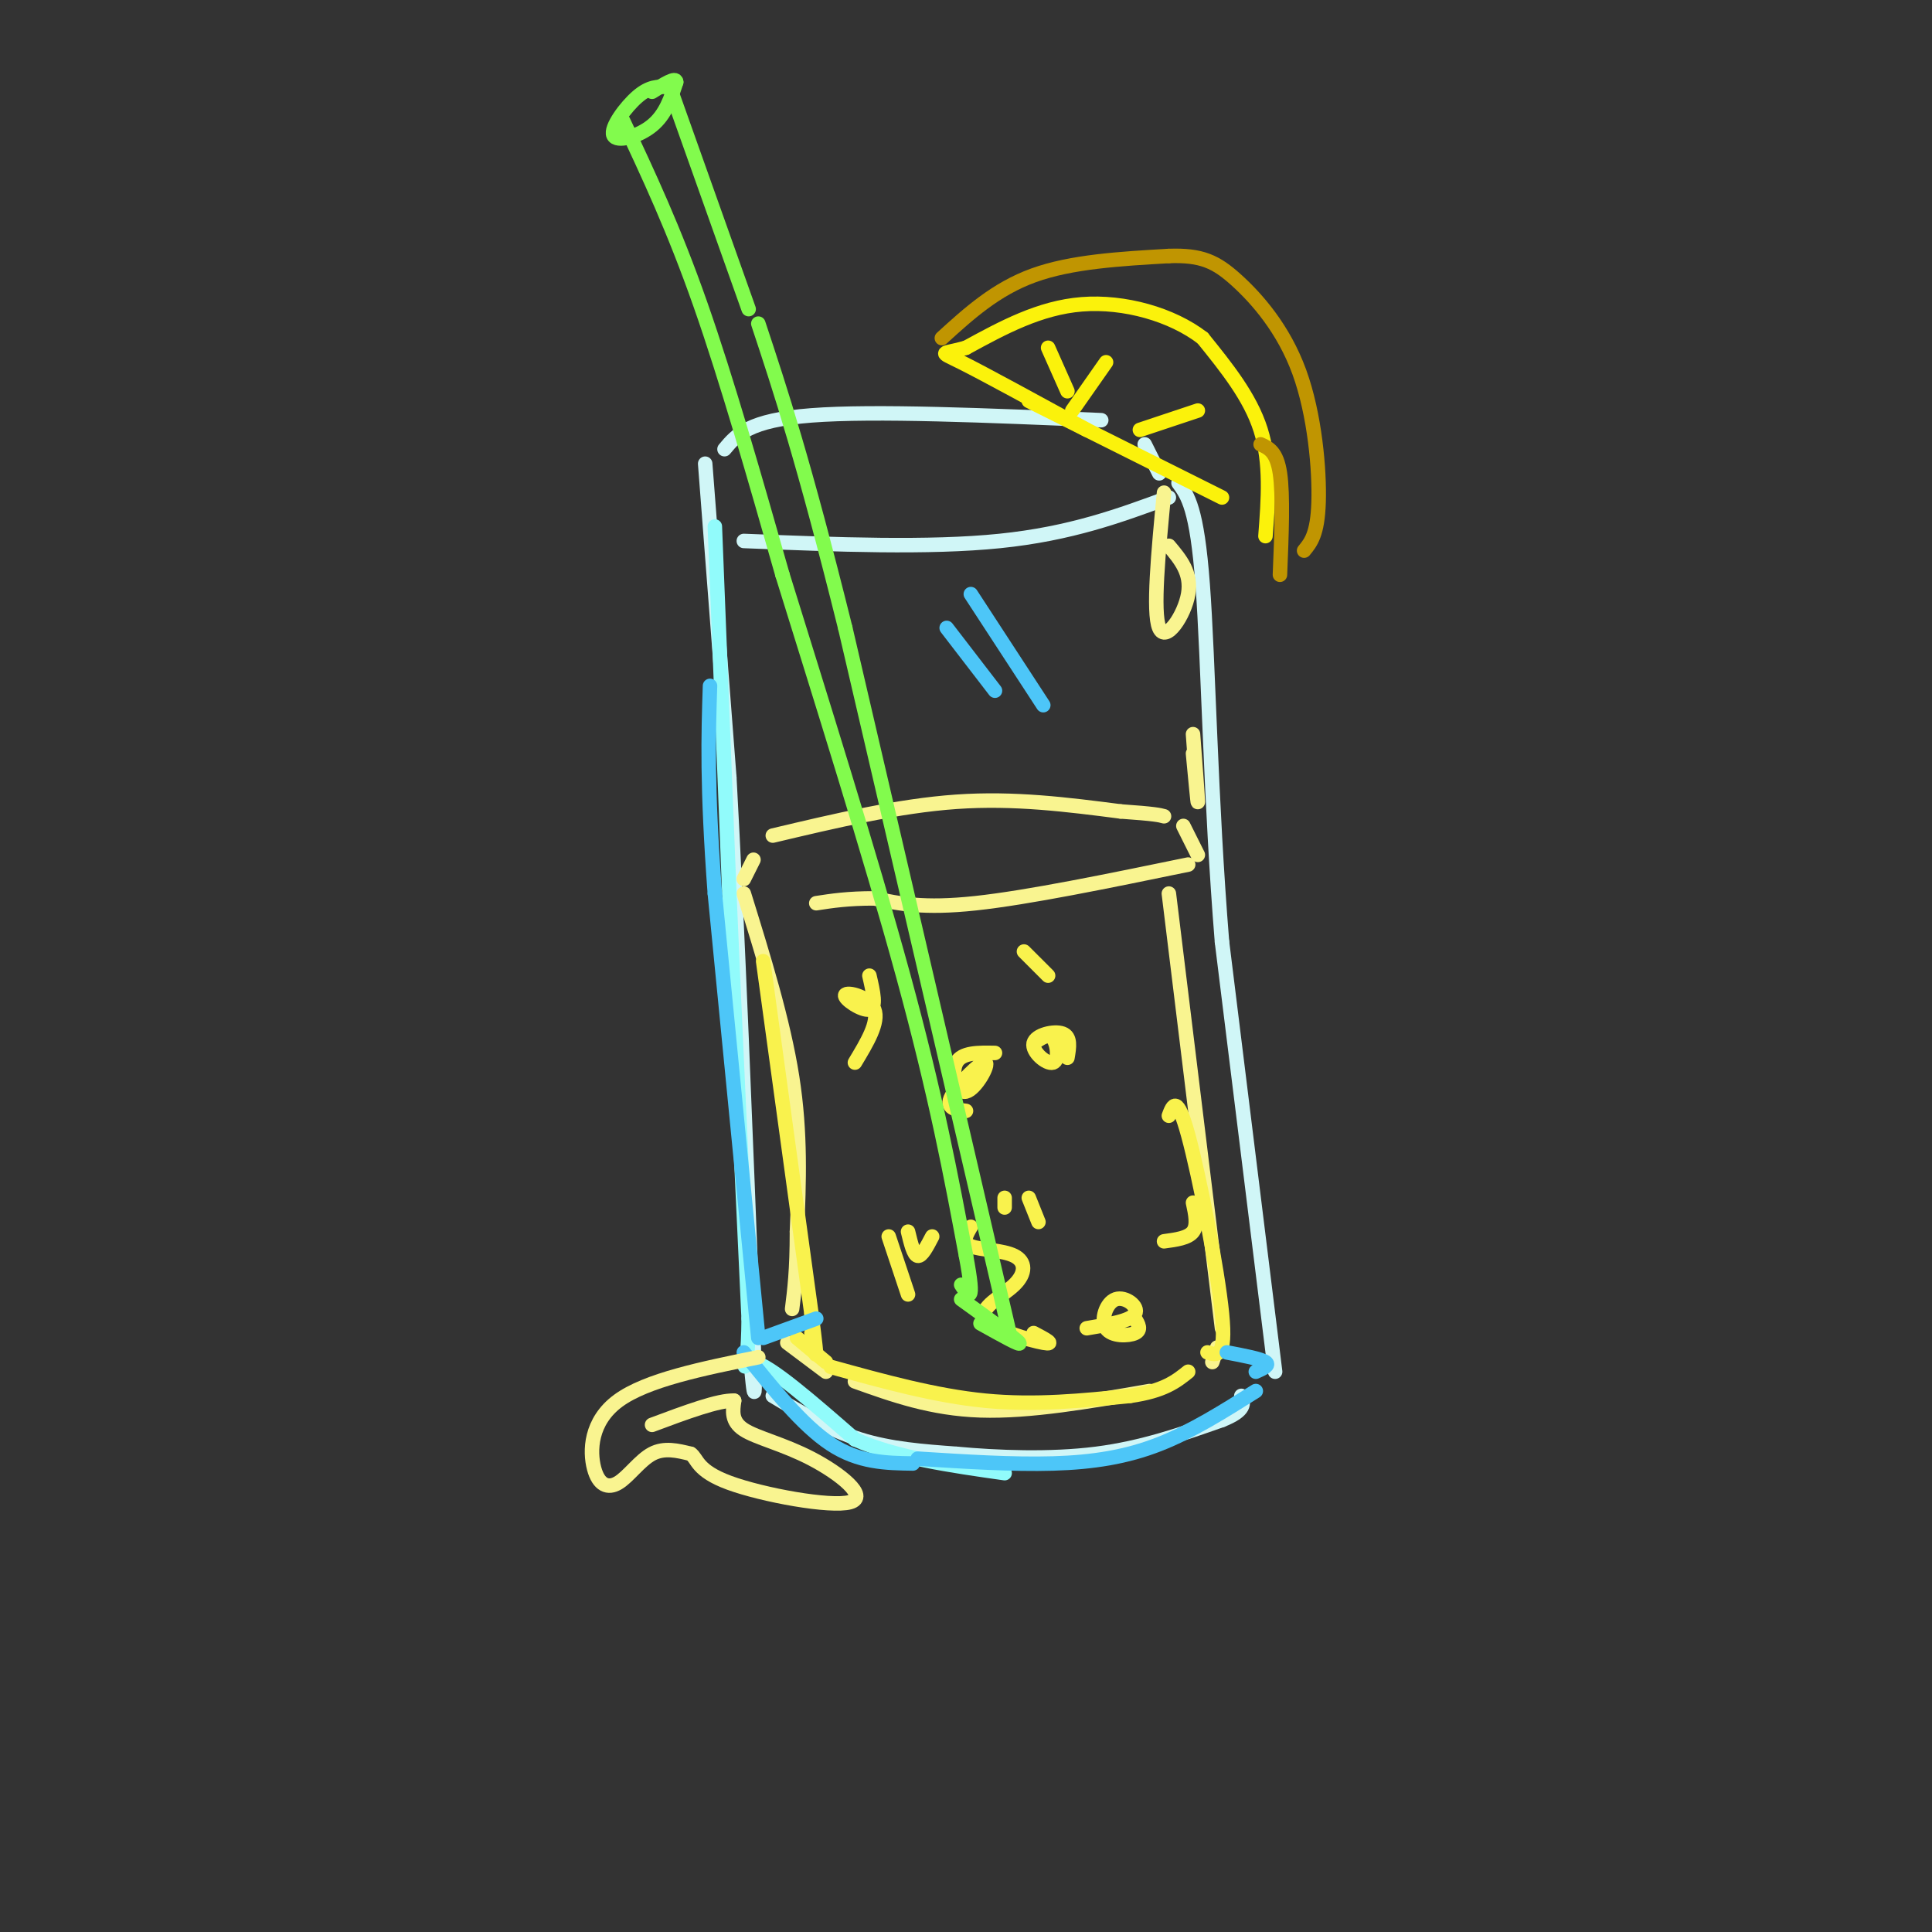 <svg viewBox='0 0 400 400' version='1.1' xmlns='http://www.w3.org/2000/svg' xmlns:xlink='http://www.w3.org/1999/xlink'><rect x="0" y="0" width="400" height="400" fill="#333333" stroke="none"/><g fill='none' stroke='rgb(208,246,247)' stroke-width='3' stroke-linecap='round' stroke-linejoin='round'><path d='M146,96c0.000,0.000 5.000,65.000 5,65'/><path d='M151,161c1.667,30.167 3.333,73.083 5,116'/><path d='M156,277c0.667,19.333 -0.167,9.667 -1,0'/><path d='M160,289c5.833,3.500 11.667,7.000 18,9c6.333,2.000 13.167,2.500 20,3'/><path d='M198,301c8.400,0.778 19.400,1.222 29,0c9.600,-1.222 17.800,-4.111 26,-7'/><path d='M253,294c5.000,-2.000 4.500,-3.500 4,-5'/><path d='M264,284c0.000,0.000 -11.000,-89.000 -11,-89'/><path d='M253,195c-2.378,-29.356 -2.822,-58.244 -4,-74c-1.178,-15.756 -3.089,-18.378 -5,-21'/><path d='M150,93c2.500,-3.000 5.000,-6.000 18,-7c13.000,-1.000 36.500,0.000 60,1'/><path d='M237,92c0.000,0.000 3.000,6.000 3,6'/><path d='M242,103c-10.167,3.750 -20.333,7.500 -35,9c-14.667,1.500 -33.833,0.750 -53,0'/></g>
<g fill='none' stroke='rgb(249,244,144)' stroke-width='3' stroke-linecap='round' stroke-linejoin='round'><path d='M154,182c0.000,0.000 2.000,-4.000 2,-4'/><path d='M160,173c13.000,-3.083 26.000,-6.167 38,-7c12.000,-0.833 23.000,0.583 34,2'/><path d='M232,168c7.167,0.500 8.083,0.750 9,1'/><path d='M245,171c0.000,0.000 3.000,6.000 3,6'/><path d='M246,179c-16.583,3.417 -33.167,6.833 -44,8c-10.833,1.167 -15.917,0.083 -21,-1'/><path d='M181,186c-5.500,0.000 -8.750,0.500 -12,1'/><path d='M154,185c4.083,13.167 8.167,26.333 10,38c1.833,11.667 1.417,21.833 1,32'/><path d='M165,255c0.000,8.000 -0.500,12.000 -1,16'/><path d='M163,278c0.000,0.000 8.000,6.000 8,6'/><path d='M177,286c7.917,2.833 15.833,5.667 26,6c10.167,0.333 22.583,-1.833 35,-4'/><path d='M251,282c0.000,0.000 1.000,-3.000 1,-3'/><path d='M253,275c0.000,0.000 -11.000,-90.000 -11,-90'/></g>
<g fill='none' stroke='rgb(249,242,77)' stroke-width='3' stroke-linecap='round' stroke-linejoin='round'><path d='M158,199c0.000,0.000 10.000,73.000 10,73'/><path d='M168,272c1.667,12.833 0.833,8.417 0,4'/><path d='M165,277c0.000,0.000 6.000,5.000 6,5'/><path d='M172,283c10.833,3.000 21.667,6.000 32,7c10.333,1.000 20.167,0.000 30,-1'/><path d='M234,289c7.000,-1.000 9.500,-3.000 12,-5'/><path d='M250,280c1.956,0.644 3.911,1.289 3,-8c-0.911,-9.289 -4.689,-28.511 -7,-37c-2.311,-8.489 -3.156,-6.244 -4,-4'/><path d='M247,249c0.500,2.333 1.000,4.667 0,6c-1.000,1.333 -3.500,1.667 -6,2'/><path d='M215,253c0.000,0.000 -2.000,-5.000 -2,-5'/><path d='M221,219c0.372,-2.177 0.743,-4.354 -1,-5c-1.743,-0.646 -5.601,0.239 -6,2c-0.399,1.761 2.662,4.397 4,4c1.338,-0.397 0.954,-3.828 0,-5c-0.954,-1.172 -2.477,-0.086 -4,1'/><path d='M188,268c0.000,0.000 -4.000,-12.000 -4,-12'/><path d='M193,256c-1.083,2.083 -2.167,4.167 -3,4c-0.833,-0.167 -1.417,-2.583 -2,-5'/><path d='M235,273c0.692,1.180 1.384,2.360 0,3c-1.384,0.640 -4.845,0.738 -6,-1c-1.155,-1.738 -0.003,-5.314 2,-6c2.003,-0.686 4.858,1.518 4,3c-0.858,1.482 -5.429,2.241 -10,3'/><path d='M177,220c2.518,-4.179 5.036,-8.357 4,-11c-1.036,-2.643 -5.625,-3.750 -6,-3c-0.375,0.750 3.464,3.357 5,3c1.536,-0.357 0.768,-3.679 0,-7'/><path d='M212,197c0.000,0.000 5.000,5.000 5,5'/><path d='M214,276c2.367,1.245 4.734,2.491 2,2c-2.734,-0.491 -10.570,-2.717 -12,-5c-1.430,-2.283 3.544,-4.622 6,-7c2.456,-2.378 2.392,-4.794 0,-6c-2.392,-1.206 -7.112,-1.202 -9,-2c-1.888,-0.798 -0.944,-2.399 0,-4'/><path d='M208,250c0.000,0.000 0.000,-2.000 0,-2'/><path d='M200,230c-2.153,-0.249 -4.306,-0.498 -3,-3c1.306,-2.502 6.072,-7.258 7,-7c0.928,0.258 -1.981,5.531 -4,6c-2.019,0.469 -3.148,-3.866 -2,-6c1.148,-2.134 4.574,-2.067 8,-2'/></g>
<g fill='none' stroke='rgb(251,242,11)' stroke-width='3' stroke-linecap='round' stroke-linejoin='round'><path d='M213,83c0.000,0.000 40.000,20.000 40,20'/><path d='M262,111c0.583,-7.583 1.167,-15.167 -1,-22c-2.167,-6.833 -7.083,-12.917 -12,-19'/><path d='M249,70c-6.356,-4.911 -16.244,-7.689 -25,-7c-8.756,0.689 -16.378,4.844 -24,9'/><path d='M200,72c-5.111,1.444 -5.889,0.556 -1,3c4.889,2.444 15.444,8.222 26,14'/><path d='M222,85c0.000,0.000 7.000,-10.000 7,-10'/><path d='M236,89c0.000,0.000 12.000,-4.000 12,-4'/><path d='M221,81c0.000,0.000 -4.000,-9.000 -4,-9'/></g>
<g fill='none' stroke='rgb(192,149,1)' stroke-width='3' stroke-linecap='round' stroke-linejoin='round'><path d='M195,70c5.583,-5.083 11.167,-10.167 19,-13c7.833,-2.833 17.917,-3.417 28,-4'/><path d='M242,53c6.788,-0.239 9.758,1.163 14,5c4.242,3.837 9.758,10.110 13,19c3.242,8.890 4.212,20.397 4,27c-0.212,6.603 -1.606,8.301 -3,10'/><path d='M265,119c0.333,-8.250 0.667,-16.500 0,-21c-0.667,-4.500 -2.333,-5.250 -4,-6'/></g>
<g fill='none' stroke='rgb(130,251,77)' stroke-width='3' stroke-linecap='round' stroke-linejoin='round'><path d='M209,276c0.000,0.000 -34.000,-146.000 -34,-146'/><path d='M175,130c-8.667,-34.833 -13.333,-48.917 -18,-63'/><path d='M155,64c0.000,0.000 -16.000,-45.000 -16,-45'/><path d='M138,18c-1.762,-0.065 -3.524,-0.131 -6,2c-2.476,2.131 -5.667,6.458 -5,8c0.667,1.542 5.190,0.298 8,-2c2.810,-2.298 3.905,-5.649 5,-9'/><path d='M140,17c0.000,-1.167 -2.500,0.417 -5,2'/><path d='M129,25c5.250,11.167 10.500,22.333 16,38c5.500,15.667 11.250,35.833 17,56'/><path d='M162,119c7.622,24.578 18.178,58.022 25,83c6.822,24.978 9.911,41.489 13,58'/><path d='M200,260c2.000,10.667 0.500,8.333 -1,6'/><path d='M199,269c5.667,4.083 11.333,8.167 12,9c0.667,0.833 -3.667,-1.583 -8,-4'/></g>
<g fill='none' stroke='rgb(145,251,251)' stroke-width='3' stroke-linecap='round' stroke-linejoin='round'><path d='M148,109c0.000,0.000 3.000,76.000 3,76'/><path d='M151,185c1.167,27.333 2.583,57.667 4,88'/><path d='M155,273c-0.089,14.978 -2.311,8.422 1,9c3.311,0.578 12.156,8.289 21,16'/><path d='M177,298c8.667,3.833 19.833,5.417 31,7'/></g>
<g fill='none' stroke='rgb(77,198,248)' stroke-width='3' stroke-linecap='round' stroke-linejoin='round'><path d='M158,277c0.000,0.000 11.000,-4.000 11,-4'/><path d='M260,284c1.500,-0.667 3.000,-1.333 2,-2c-1.000,-0.667 -4.500,-1.333 -8,-2'/><path d='M260,288c-6.622,4.178 -13.244,8.356 -20,11c-6.756,2.644 -13.644,3.756 -22,4c-8.356,0.244 -18.178,-0.378 -28,-1'/><path d='M154,280c6.083,7.583 12.167,15.167 18,19c5.833,3.833 11.417,3.917 17,4'/><path d='M157,277c0.000,0.000 -9.000,-92.000 -9,-92'/><path d='M148,185c-1.667,-22.500 -1.333,-32.750 -1,-43'/><path d='M196,130c0.000,0.000 10.000,13.000 10,13'/><path d='M201,123c0.000,0.000 15.000,23.000 15,23'/></g>
<g fill='none' stroke='rgb(249,244,144)' stroke-width='3' stroke-linecap='round' stroke-linejoin='round'><path d='M241,102c-1.178,12.378 -2.356,24.756 -1,28c1.356,3.244 5.244,-2.644 6,-7c0.756,-4.356 -1.622,-7.178 -4,-10'/><path d='M247,156c0.500,5.333 1.000,10.667 1,10c0.000,-0.667 -0.500,-7.333 -1,-14'/><path d='M157,281c-11.582,2.357 -23.164,4.715 -29,9c-5.836,4.285 -5.925,10.499 -5,14c0.925,3.501 2.864,4.289 5,3c2.136,-1.289 4.467,-4.654 7,-6c2.533,-1.346 5.266,-0.673 8,0'/><path d='M143,301c1.461,0.991 1.112,3.467 8,6c6.888,2.533 21.011,5.122 25,4c3.989,-1.122 -2.157,-5.956 -8,-9c-5.843,-3.044 -11.384,-4.298 -14,-6c-2.616,-1.702 -2.308,-3.851 -2,-6'/><path d='M152,290c-3.167,-0.167 -10.083,2.417 -17,5'/></g>
</svg>